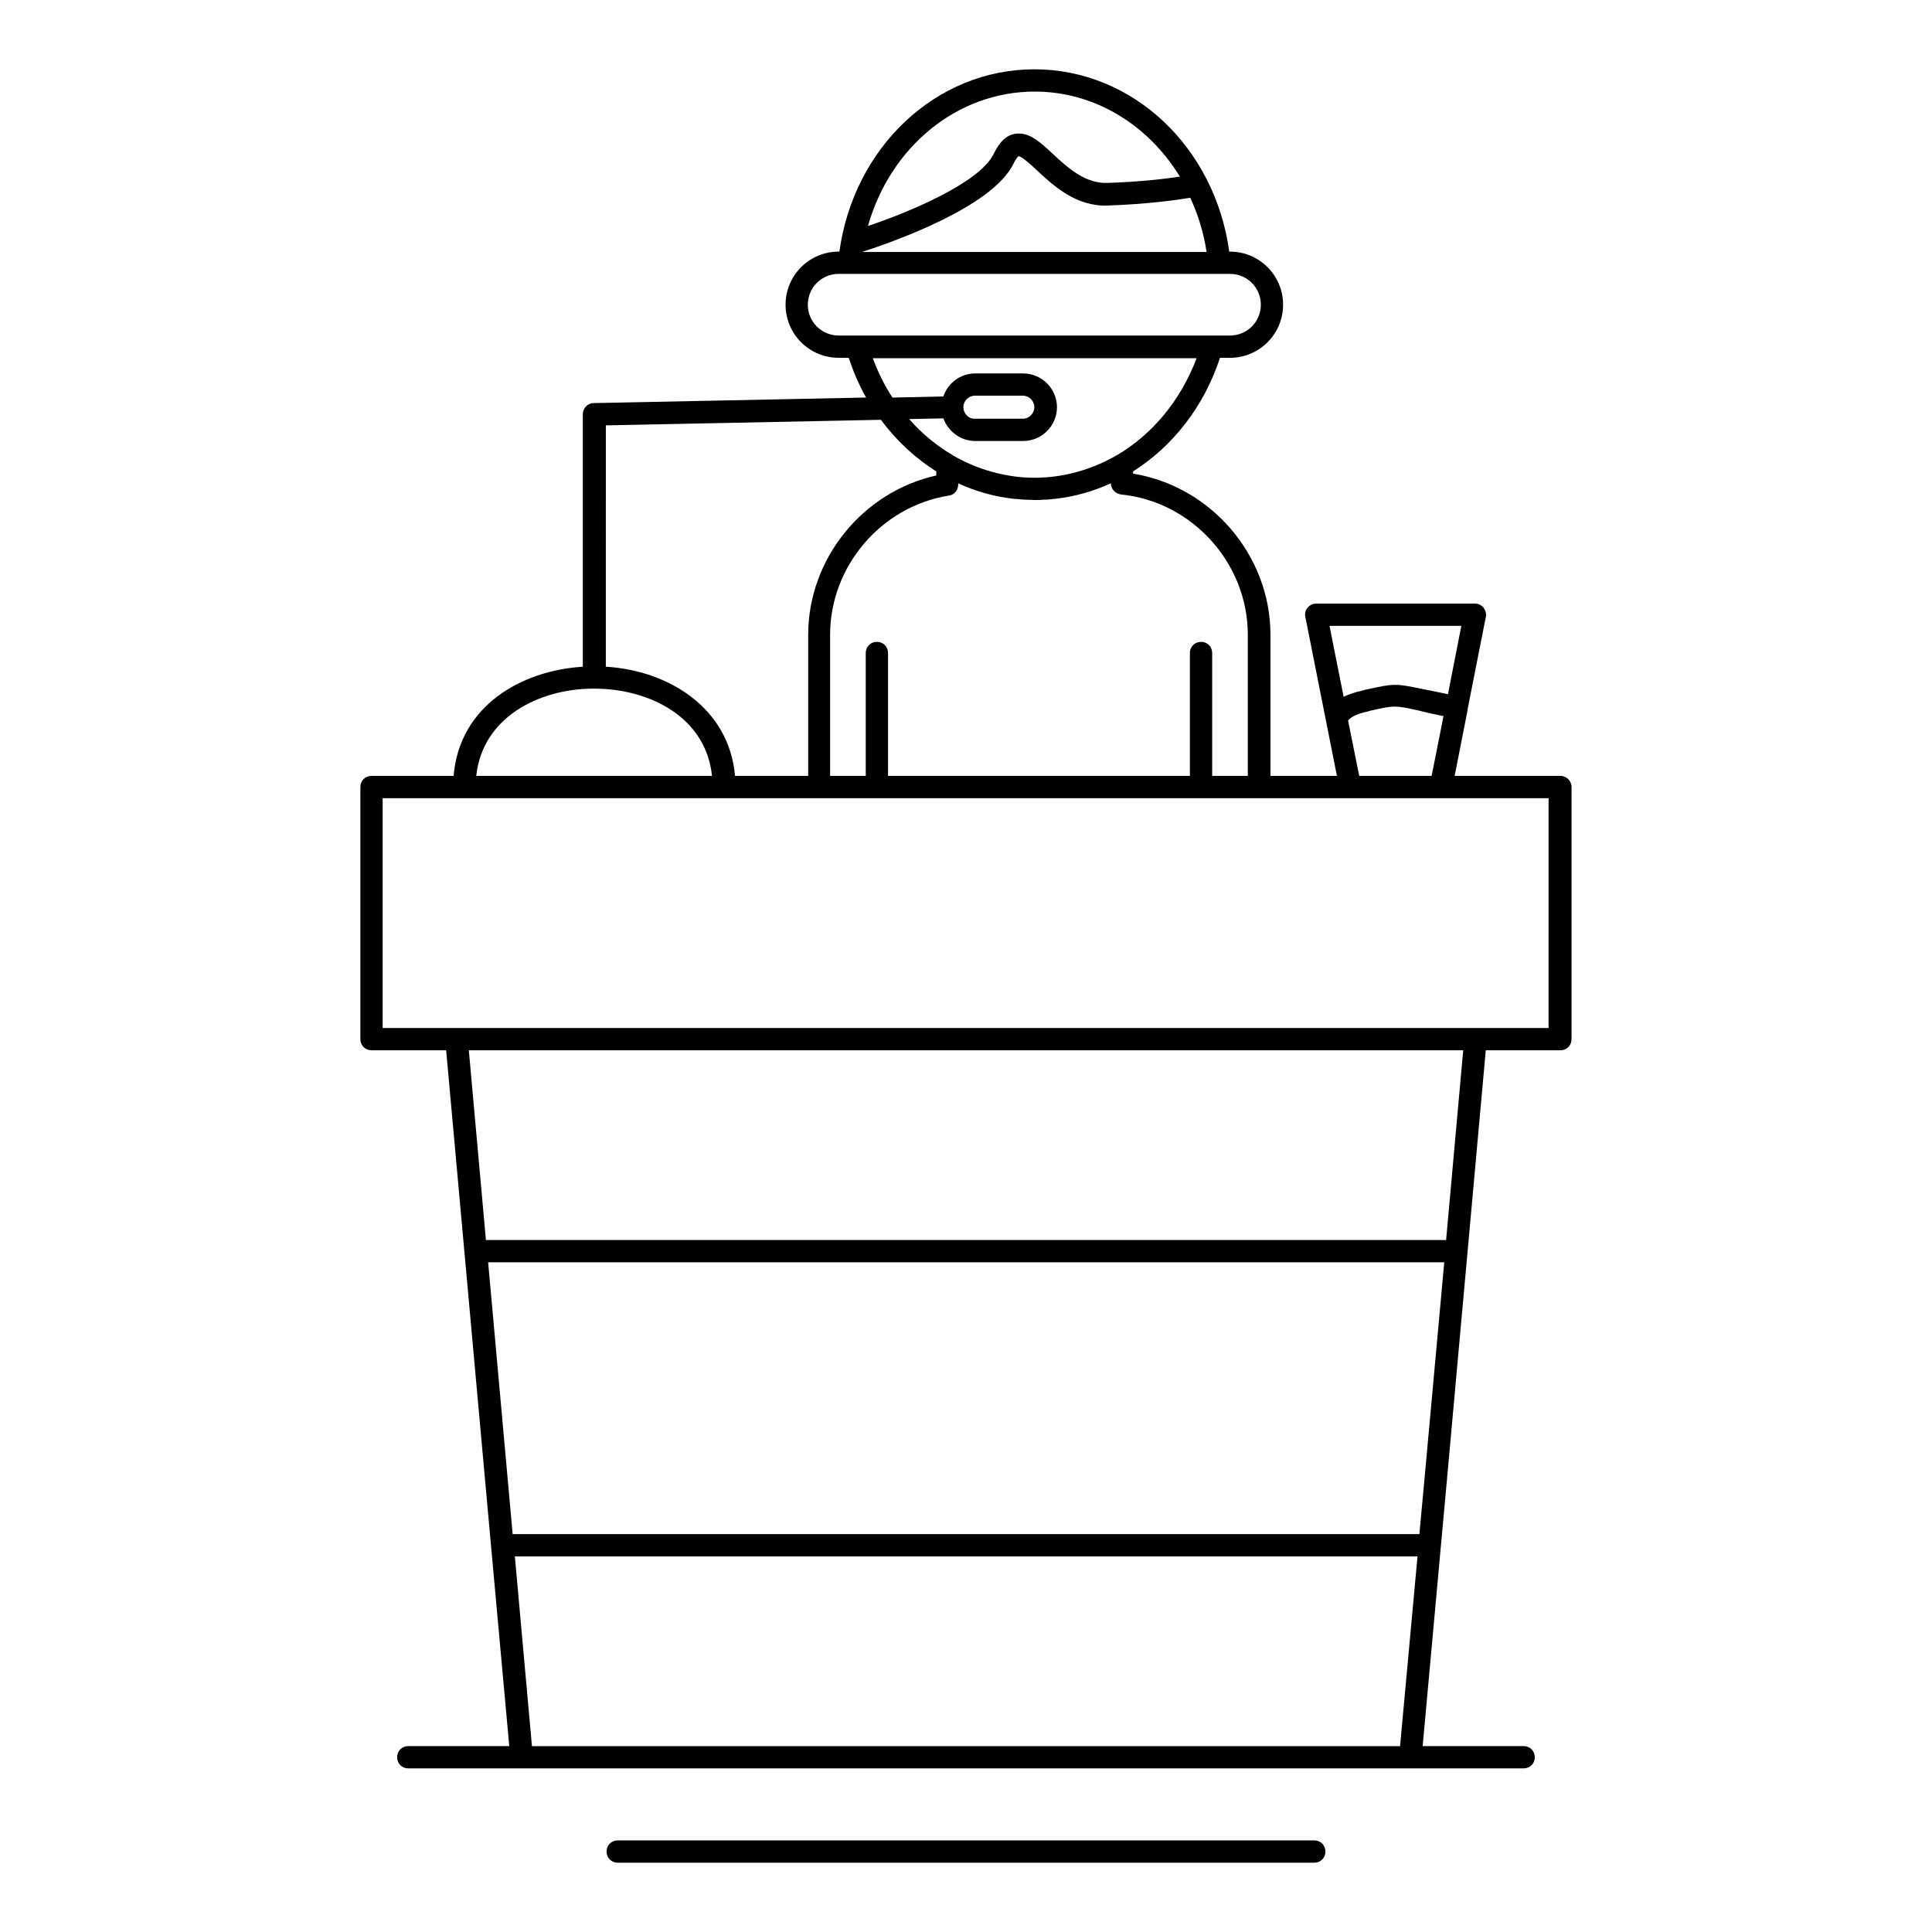 <?xml version="1.0" encoding="UTF-8"?>
<!-- Uploaded to: ICON Repo, www.svgrepo.com, Generator: ICON Repo Mixer Tools -->
<svg fill="#000000" width="800px" height="800px" version="1.1" viewBox="144 144 512 512" xmlns="http://www.w3.org/2000/svg">
 <g>
  <path d="m557.54 349.62h-28.043l3.445-17.516v-0.098-0.098l4.816-24.402c0.195-0.887-0.098-1.77-0.59-2.461-0.59-0.688-1.379-1.082-2.262-1.082h-42.117c-0.887 0-1.672 0.395-2.262 1.082s-0.789 1.574-0.59 2.461l8.363 42.117-17.613-0.004v-37.391c0-21.059-15.742-39.359-36.406-42.707v-0.59c10.43-6.594 18.793-17.121 23.027-30.109h2.656c7.773 0 14.07-6.297 14.07-14.07s-6.297-14.07-14.07-14.07h-0.195c-3.836-27.75-25.586-48.316-51.66-48.316-25.977 0-47.824 20.566-51.66 48.316h-0.195c-7.773 0-14.07 6.297-14.07 14.07s6.297 14.07 14.07 14.07h2.656c1.277 3.738 2.754 7.281 4.625 10.527l-72.227 1.477c-1.574 0-2.856 1.379-2.856 2.953v66.914c-16.137 0.984-32.668 10.234-34.242 28.93l-21.75-0.004c-1.672 0-2.953 1.277-2.953 2.953v66.812c0 1.672 1.277 2.953 2.953 2.953h19.777l8.562 94.562 3.344 36.898 4.82 52.938h-26.766c-1.672 0-2.953 1.277-2.953 2.953 0 1.672 1.277 2.953 2.953 2.953h295.59c1.672 0 2.953-1.277 2.953-2.953 0-1.672-1.277-2.953-2.953-2.953l-26.762 0.004 4.82-52.938 1.672-18.301 10.234-113.16h19.777c1.672 0 2.953-1.277 2.953-2.953v-66.812c0-1.676-1.375-2.957-2.949-2.957zm-61.207-39.754h34.934l-3.543 18.105c-2.856-0.59-5.117-1.082-6.789-1.379-7.086-1.477-7.477-1.477-14.66 0.098l-1.18 0.297c-2.164 0.492-3.836 1.082-5.019 1.672zm30.211 23.91-3.148 15.844h-19.188l-2.953-14.66c0.492-0.59 1.477-1.574 5.019-2.363l1.082-0.297c6.199-1.379 6.199-1.379 12.203-0.098 1.867 0.492 4.031 0.984 6.984 1.574zm-51.859-21.547v37.391h-9.445v-32.57c0-1.672-1.277-2.953-2.953-2.953-1.672 0-2.953 1.277-2.953 2.953v32.57h-79.996v-32.57c0-1.672-1.277-2.953-2.953-2.953-1.672 0-2.953 1.277-2.953 2.953v32.57h-9.445v-37.391c0-18.203 13.578-34.047 31.488-36.898 1.477-0.195 2.461-1.477 2.461-2.953v-0.297c4.625 2.164 9.645 3.543 14.859 4.133h0.395c0.688 0.098 1.379 0.098 2.066 0.195h0.492c0.789 0 1.574 0.098 2.461 0.098 0.789 0 1.672 0 2.461-0.098h0.492c0.688 0 1.379-0.098 2.066-0.195h0.297c5.215-0.59 10.137-1.969 14.859-4.133 0 1.477 1.18 2.754 2.656 2.953 18.887 1.867 33.645 18.203 33.645 37.195zm-34.637-47.625c-0.098 0-0.098 0-0.195 0.098-5.805 3.344-12.203 5.312-18.695 5.805h-0.395c-0.887 0.098-1.77 0.098-2.559 0.098-0.887 0-1.77 0-2.559-0.098h-0.395c-6.496-0.492-12.891-2.461-18.695-5.805 0 0-0.098 0-0.098-0.098-4.231-2.461-8.168-5.707-11.512-9.543l9.055-0.195c1.277 3.445 4.527 6.004 8.461 6.004h12.695c4.922 0 8.953-4.035 8.953-8.953 0-4.922-4.035-8.953-8.953-8.953h-12.695c-3.938 0-7.281 2.559-8.461 6.102l-13.48 0.297c-2.066-3.148-3.836-6.691-5.215-10.43h85.805c-4.234 11.207-11.715 20.16-21.062 25.672zm-40.738-12.695c0-1.672 1.379-3.051 3.051-3.051h12.695c1.672 0 3.051 1.379 3.051 3.051s-1.379 3.051-3.051 3.051h-12.695c-1.672 0.098-3.051-1.379-3.051-3.051zm18.895-83.641c15.941 0 30.109 8.855 38.473 22.535-3.836 0.59-10.43 1.379-19.188 1.672-5.902 0.195-10.43-3.938-14.465-7.676-3.445-3.246-6.496-6.004-10.137-5.312-2.262 0.395-4.035 2.164-5.512 5.215-3.641 7.676-22.238 15.449-33.359 19.188 5.91-20.859 23.523-35.621 44.188-35.621zm-5.609 19.09c0.789-1.672 1.379-1.969 1.277-1.969 0.887 0 3.344 2.262 5.019 3.836 4.328 4.035 10.332 9.543 18.598 9.25 10.824-0.395 18.402-1.477 21.941-2.066 2.066 4.43 3.543 9.25 4.328 14.367h-91.316c7.879-2.559 34.543-11.809 40.152-23.418zm-41.426 45.559h-4.922c-4.527 0-8.168-3.641-8.168-8.168s3.641-8.168 8.168-8.168h103.72c4.527 0 8.168 3.641 8.168 8.168s-3.641 8.168-8.168 8.168h-4.82-93.977zm-66.715 23.812 73.012-1.477c4.035 5.512 9.055 10.137 14.66 13.676v1.082c-19.484 4.328-33.949 22.043-33.949 42.215v37.391h-19.387c-1.574-18.008-17.613-27.945-34.242-28.93l0.004-63.957zm-3.445 69.766h0.492c14.27 0 29.52 7.281 31.191 23.125h-62.484c1.676-15.645 16.73-23.023 30.801-23.125zm214.02 280.25h-230.06l-4.527-50.281h239.21zm6.297-68.883-1.18 12.695h-240.29l-3.051-33.852-3.445-38.18h253.38zm5.906-65.238h-254.46l-4.527-50.281h263.52zm27.355-56.188h-309.18v-60.91h308.98l-0.004 60.91z"/>
  <path d="m492.3 631.73h-184.6c-1.672 0-2.953 1.277-2.953 2.953 0 1.672 1.277 2.953 2.953 2.953h184.6c1.672 0 2.953-1.277 2.953-2.953 0-1.672-1.277-2.953-2.953-2.953z"/>
 </g>
</svg>